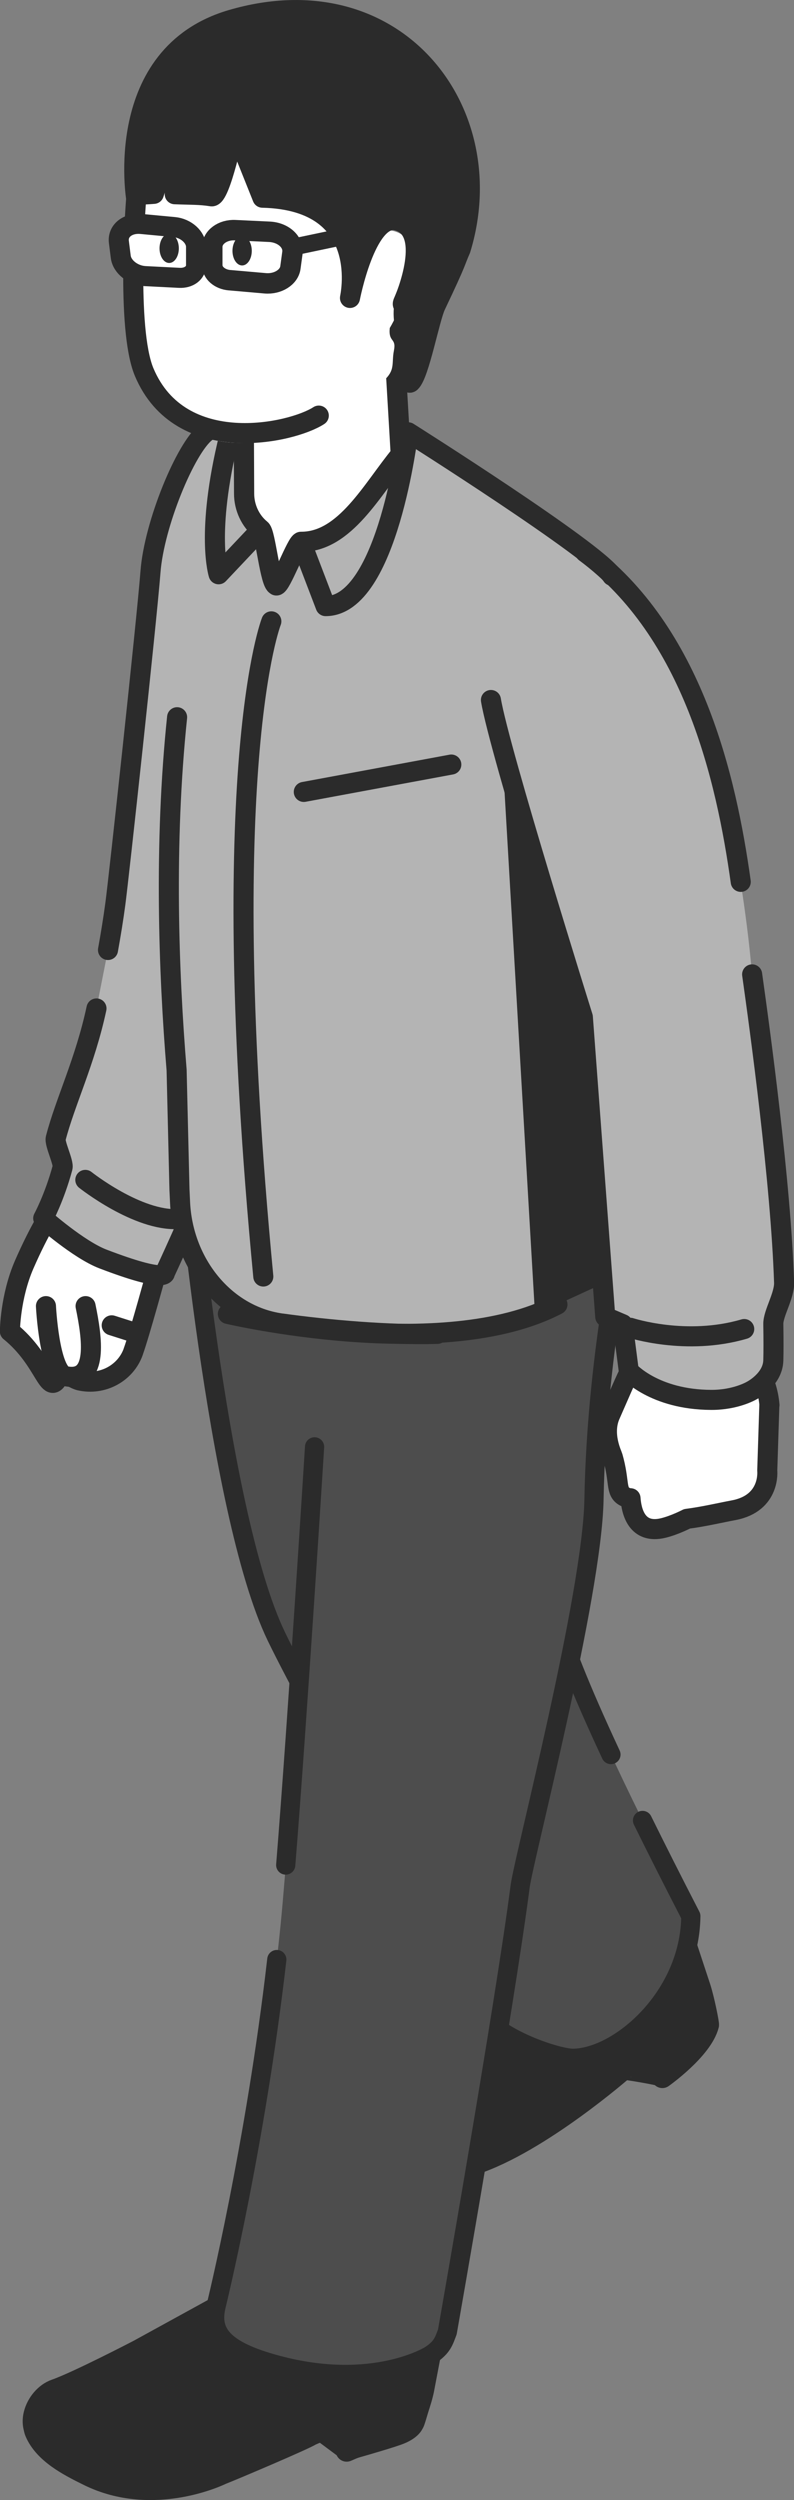 <?xml version="1.0" encoding="UTF-8"?>
<svg id="b" data-name="レイヤー 2" xmlns="http://www.w3.org/2000/svg" viewBox="0 0 64.11 201.83">
  <rect x="0" y="0" width="64.11" height="201.83" fill="#808080" stroke="none"/>
  <defs>
    <style>
      .d, .e, .f {
        fill: #2b2b2b;
      }

      .g, .h {
        fill: #b4b4b4;
      }

      .i {
        fill: #4d4d4d;
      }

      .e, .f, .j, .k, .h, .l, .m, .n, .o, .p {
        stroke: #2b2b2b;
        stroke-linecap: round;
        stroke-linejoin: round;
      }

      .e, .k, .h, .n {
        stroke-width: 1.62px;
      }

      .f {
        stroke-width: 1.77px;
      }

      .j {
        stroke-width: 1.55px;
      }

      .j, .k {
        fill: none;
      }

      .q, .l, .m, .n, .o, .p {
        fill: #fff;
      }

      .l {
        stroke-width: 1.37px;
      }

      .m {
        stroke-width: 1.62px;
      }

      .o {
        stroke-width: 1.65px;
      }

      .p {
        stroke-width: 1.63px;
      }
    </style>
  </defs>
  <g id="c" data-name="footer">
    <g>
      <g>
        <g>
          <path class="n" d="M11.98,97.03l-5.74-1.75s-1.82,1.17-4.28,6.79c-1.15,2.64-1.16,5.41-1.16,5.41,2.92,2.36,3.07,5.41,3.96,3.62.27-.54,1.13.21,1.66.34,1.85.43,3.72-.58,4.34-2.32,0-.01,0-.03.01-.04.5-1.38,1.95-6.69,1.95-6.69,1.05-2.06.23-4.71-.75-5.37Z"/>
          <path class="h" d="M7.79,81.41c-.92,4.29-2.53,7.54-3.29,10.48-.11.43.66,1.96.55,2.37-.66,2.44-1.56,4.09-1.56,4.09,0,0,2.84,2.52,4.81,3.28,5.22,2,5.02,1.12,5.02,1.12,0,0,8.25-17.64,10.05-26.36,1.28-6.21,3.75-23.99,3.75-23.99,0,0,3.42-15.54-3.06-18.55-2.09-.98-4.9-.9-7.43,1.04-1.64,1.26-4.19,7.42-4.48,11.28-.31,3.98-2.57,24.85-2.84,26.82-.16,1.19-.36,2.43-.59,3.7"/>
          <path class="k" d="M6.89,95.25s4.23,3.36,7.53,3.16"/>
          <path class="g" d="M23.43,41.59l2.86,7.33c5.03,0,6.67-14.03,6.67-14.03"/>
          <path class="e" d="M31.68,194.98c-.83.23-3.25,1.02-3.32,1.04l.35-1.82-4.52.79,1.29.96c-.6.2-5.57,2.15-7.35,2.82,0,0-4.98,2.62-10.59.04-1.6-.73-4.04-2-4.78-3.71-.03-.08-.15.8.05,1.26.73,1.72,2.72,2.73,4.3,3.51,5.3,2.63,10.8-.1,10.8-.1.93-.36,6.74-2.83,7.19-3.14,0,0,.37-.17.85-.35l2.07,1.54h0s0,0,0,0h0s0,0,0,0c.05-.01,3.06-.86,4.09-1.23,1.14-.4,1.3-.93,1.3-.93.07.04.58-1.86.58-1.86,0,0-.34.6-2.3,1.16Z"/>
          <path class="f" d="M21.07,184.33l-9.87,5.42s-4.96,2.58-6.72,3.19c-.8.28-1.47,1.08-1.69,1.95-.14.55-.09,1.13.22,1.6.81,1.21,2.71,2.39,4.33,3.06,4.81,2,10.48-.1,10.48-.1.93-.36,7.28-2.89,7.76-3.15,1.35-.71,2.5-.87,2.8-.18,0,0-.34,1.5-.39,1.72l5.36-2.31s.64-1.66.83-2.67l1.28-6.73-14.41-1.79Z"/>
          <path class="j" d="M21.07,184.33l-9.87,5.42s-4.96,2.58-6.72,3.19c-.8.28-1.47,1.08-1.69,1.95-.14.55-.09,1.13.22,1.6.81,1.21,2.71,2.39,4.33,3.06,4.81,2,10.48-.1,10.48-.1.93-.36,7.28-2.89,7.76-3.15,1.35-.71,2.5-.87,2.8-.18,0,0-.34,1.5-.39,1.72l5.36-2.31s.64-1.66.83-2.67l1.28-6.73-14.41-1.79Z"/>
          <g>
            <path class="f" d="M41.08,158.29l-1.57,3.31s-2.44,4.74-8.62,8.62c-.5.31-1.08,1.96-.62,2.86.18.35.31.57.7.79,1.37.78,4.18.97,5.89.54,3.73-.93,8.58-3.7,8.58-3.7.64-.75,5.13-3.78,5.38-4.25,0,0,2.04-.37,2.09-.26.12.25.5,1.26.57,1.48,0,0,3.19-2.25,3.69-4.21.03-.1-.35-2.03-.67-3.02l-2.15-6.52-13.26,4.36Z"/>
            <path class="j" d="M41.08,158.29l-1.57,3.31s-2.44,4.74-8.62,8.62c-.5.31-1.08,1.96-.62,2.86.18.35.31.57.7.79,1.37.78,4.18.97,5.89.54,3.73-.93,8.58-3.7,8.58-3.7.64-.75,5.13-3.78,5.38-4.25,0,0,2.04-.37,2.09-.26.12.25.5,1.26.57,1.48,0,0,3.19-2.25,3.69-4.21.03-.1-.35-2.03-.67-3.02l-2.15-6.52-13.26,4.36Z"/>
            <path class="e" d="M56.93,162.17s-.64,1.24-1.93,2.43c-.47.44-1.82,1.4-2.07,1.57,0,0,0,.01,0,.02-.08-.08-.13-.1-.02-.01.04.03-1.42-.15-1.87-.04-.71.17-2.78,1.44-4.46,2.8,0,0-4.15,3.76-9.76,5.07-1.72.4-4.43.2-6.14-.63-.08-.03-.41-.38-.46-.45,0,.52.49,1.05.77,1.22,1.62,1,5.62,1.15,7.29.61,5.31-1.73,12.09-7.67,12.09-7.67.04-.04,3.01.45,3.09.57,0,0-.08-.28-.2-.61.12.3.22.56.24.64,0,0,3.67-2.86,3.64-4.21,0-.08-.23-1.29-.23-1.29Z"/>
          </g>
          <path class="i" d="M14.9,92.43s2.53,29.55,7.41,39.67c3.06,6.35,15.9,29.14,15.9,29.14.51,2.92,6.7,4.94,8.06,4.92,3.72-.03,9.44-4.96,9.51-11.48-11.91-23.12-11.1-25.11-12.43-29.83-1.73-6.16-1.73-37.54-1.73-37.54l-26.71,5.13Z"/>
          <path class="j" d="M49.33,141.64c-5.21-11.17-4.97-13.18-5.99-16.8-1.73-6.16-1.73-37.54-1.73-37.54l-26.71,5.13s2.53,29.55,7.41,39.67c3.06,6.35,15.9,29.14,15.9,29.14.51,2.92,6.7,4.94,8.06,4.92,3.72-.03,9.44-4.96,9.51-11.48-1.49-2.89-2.78-5.45-3.9-7.72"/>
          <path class="i" d="M25.4,116.8s-1.88,29.87-2.74,38.55c-1.62,16.18-5.21,30.81-5.21,30.81-.49,2.07.42,3.56,4.92,4.76,7.77,2.09,12.35-.78,12.35-.78,1.01-.65,1.13-1.19,1.4-1.89,0,0,4.62-26.25,5.88-35.98.29-2.24,5.82-23.45,5.96-31.22.22-12.4,2.91-23.8,2.91-23.8"/>
          <path class="j" d="M22.35,158.19c-1.72,15.01-4.9,27.97-4.9,27.97-.49,2.07.42,3.56,4.92,4.76,7.77,2.09,12.35-.78,12.35-.78,1.01-.65,1.13-1.19,1.4-1.89,0,0,4.62-26.25,5.88-35.98.29-2.24,5.82-23.45,5.96-31.22.22-12.4,2.91-23.8,2.91-23.8"/>
          <path class="j" d="M25.4,116.8s-1.38,22.04-2.33,33.76"/>
          <path class="g" d="M17.98,104.46c-1.73-.38-3.06-4.58-3.06-4.87l-.66-13.22c-1.97-23.84-.92-40.77,1.48-47.15,1.53-4.07,3.12-4.43,5.38-4.34-2.63,2.08-4.6,6.47-4.6,15.31,0,4.61,2.75,7.89,2.89,7.62.13-.26,8.85-9.06,10.64-13.39,1.06-2.57,3.19-9.27,3.19-9.27,0,0,14.83,9.27,16.19,11.33v55.38s-4.24,6.72-19.06,5.64c-14.82-1.08-12.38-3.04-12.38-3.04Z"/>
          <path class="k" d="M21.91,50.16s-4.59,11.57-.65,52.89"/>
          <polygon class="d" points="40.6 61.54 43.2 106.14 50.49 102.79 45.69 66.52 40.6 61.54"/>
          <line class="k" x1="24.53" y1="63.93" x2="36.44" y2="61.72"/>
          <path class="k" d="M45.01,105.31c-9.22,4.84-26.61.76-26.61.76"/>
          <path class="k" d="M35.32,107.68c-3.84.12-8.86-.32-12.58-.84-.03,0-.06,0-.09-.01-4.51-.66-7.87-4.84-8.11-9.73l-.05-1.06-.23-9.66c-.64-7.78-1.03-18.23.04-28.48"/>
          <path class="p" d="M22.31,47.26c.35.08,1.66-3.52,2-3.52,3.56.02,5.75-4.27,8.05-7.05l-.83-14.13-11.88,3.7.06,13.59c0,1.13.51,2.21,1.35,2.89.38.31.75,4.39,1.25,4.51Z"/>
          <path class="k" d="M21.05,42.76l-3.4,3.6s-1.07-3.3.84-11.07"/>
          <path class="q" d="M31.42,18.58l-.1-9.53-10.61-.04h0s-8.04.74-8.04.74l-2.17,7.34-.11,10.28c.1,1.08,1.54,3.34,1.64,3.59,2.93,6.96,11.04,4.7,13.23,3.28,2.24-1.45,5.3-3.17,5.3-3.17,1.49-1.09,1.01-1.61,1.25-2.79.2-1.03-.46-.61-.34-1.8.21-.35.4-.73.59-1.13.04-.08.93-2.23.98-2.36.72-1.72.58-4.14-1.63-4.41Z"/>
          <path class="k" d="M32.78,28.22c.2-1.03-.29-2.13-.17-3.33.21-.35-.23-.12-.04-.52.04-.08.93-2.23.98-2.36.72-1.72.58-4.14-1.63-4.41l-.1-9.53-10.61-.04h0s-8.31.76-8.31.76l-1.91,7.31s-.83,10.4.65,13.94c2.93,6.96,11.92,4.93,14.1,3.51"/>
          <path class="e" d="M11.01,16.12c.02-.52.15-.36,1.41-.47l2.23-6.64-.54,6.67c1.26.05,2.05.02,2.97.17.72.12,1.87-5.49,1.87-5.49l2.24,5.6c9.01.21,7.01,8.28,7.07,8.09,0,0,1.27-6.61,3.66-6.27,3.21.61.77,6.36.65,6.6l.14,1.86c-.03.69-.07,5.1.45,4.62.7-.65,1.52-5.14,2.02-6.2,1.84-3.87,1.49-3.35,2.01-4.53C40.6,9.01,31.97-2.29,18.7,1.59c-9.68,2.83-7.69,14.57-7.69,14.53Z"/>
          <path class="n" d="M62.13,113.43c-.18-2.08-1.29-4.37-3.6-4.13l-3.14.33c-.59-.78-1.38-1.14-2.48-.8-1.67.52-1.8,1.24-3.63,5.38-.7,1.56.15,3.22.19,3.38.59,2.06.21,2.82.97,3.23.17.09.33.13.47.13.07,1.02.48,2.93,2.65,2.4.94-.23,1.91-.74,1.91-.74,1.28-.16,2.68-.49,3.8-.7,2.97-.58,2.68-3.19,2.68-3.19l.17-5.3Z"/>
          <path class="g" d="M57.42,113.01c1.98.01,3.25-.74,3.25-.74,0,0,1.72-.86,1.77-2.44.03-1.1.14-.8.04-3.24-.03-.63,1.04-1.59,1.01-2.27-.38-8.06-2.41-21.53-2.77-25.66-.9-10.56-3.56-19.83-3.56-19.83.02.1-4.98-15-12.16-13.9-6.03.92-6.18,6.46-5.34,11.57.66,4.02,7.42,25.59,7.42,25.59l2.17,24.7,1.13.8.4,3.08s2.04,2.32,6.65,2.34Z"/>
          <path class="k" d="M59.81,71.19c-1.17-8.39-3.87-20.17-12.57-26.61"/>
          <path class="k" d="M39.64,56.51c.66,4.02,7.42,25.59,7.42,25.59l1.81,24.2,1.41.6.49,3.77s2.04,2.32,6.65,2.34c1.98.01,3.25-.74,3.25-.74,0,0,1.72-.86,1.77-2.44.02-.68.02-1.69,0-2.94-.02-.86.91-2.3.87-3.36-.26-8.06-1.96-20.47-2.58-24.87"/>
          <path class="k" d="M50.9,107.19s4.5,1.48,9.19.1"/>
        </g>
        <path class="k" d="M24.31,43.75l1.98,5.18c5.03,0,6.67-14.03,6.67-14.03,0,0,15.09,9.53,16.46,11.59"/>
        <path class="n" d="M3.71,105.44s.27,5.41,1.6,5.66c2.66.51,2.13-3.09,1.6-5.66"/>
        <line class="n" x1="9.02" y1="106.99" x2="10.62" y2="107.5"/>
      </g>
      <g>
        <line class="l" x1="23.18" y1="20.05" x2="28.04" y2="19.03"/>
        <path class="o" d="M18.55,22.62l2.86.25c1.02.09,1.94-.49,2.04-1.28l.16-1.17c.12-.88-.73-1.66-1.87-1.71l-2.76-.13c-1-.05-1.84.57-1.84,1.35v1.48c0,.62.6,1.14,1.39,1.21Z"/>
        <path class="m" d="M14.48,22.43l-2.76-.14c-.98-.05-1.87-.75-1.97-1.56l-.15-1.19c-.12-.9.7-1.56,1.8-1.46l2.66.25c.96.09,1.77.82,1.77,1.6v1.48c0,.62-.58,1.06-1.35,1.02Z"/>
        <ellipse class="d" cx="13.66" cy="20.05" rx=".78" ry="1.18"/>
        <ellipse class="d" cx="19.55" cy="20.25" rx=".78" ry="1.18"/>
      </g>
    </g>
  </g>
</svg>